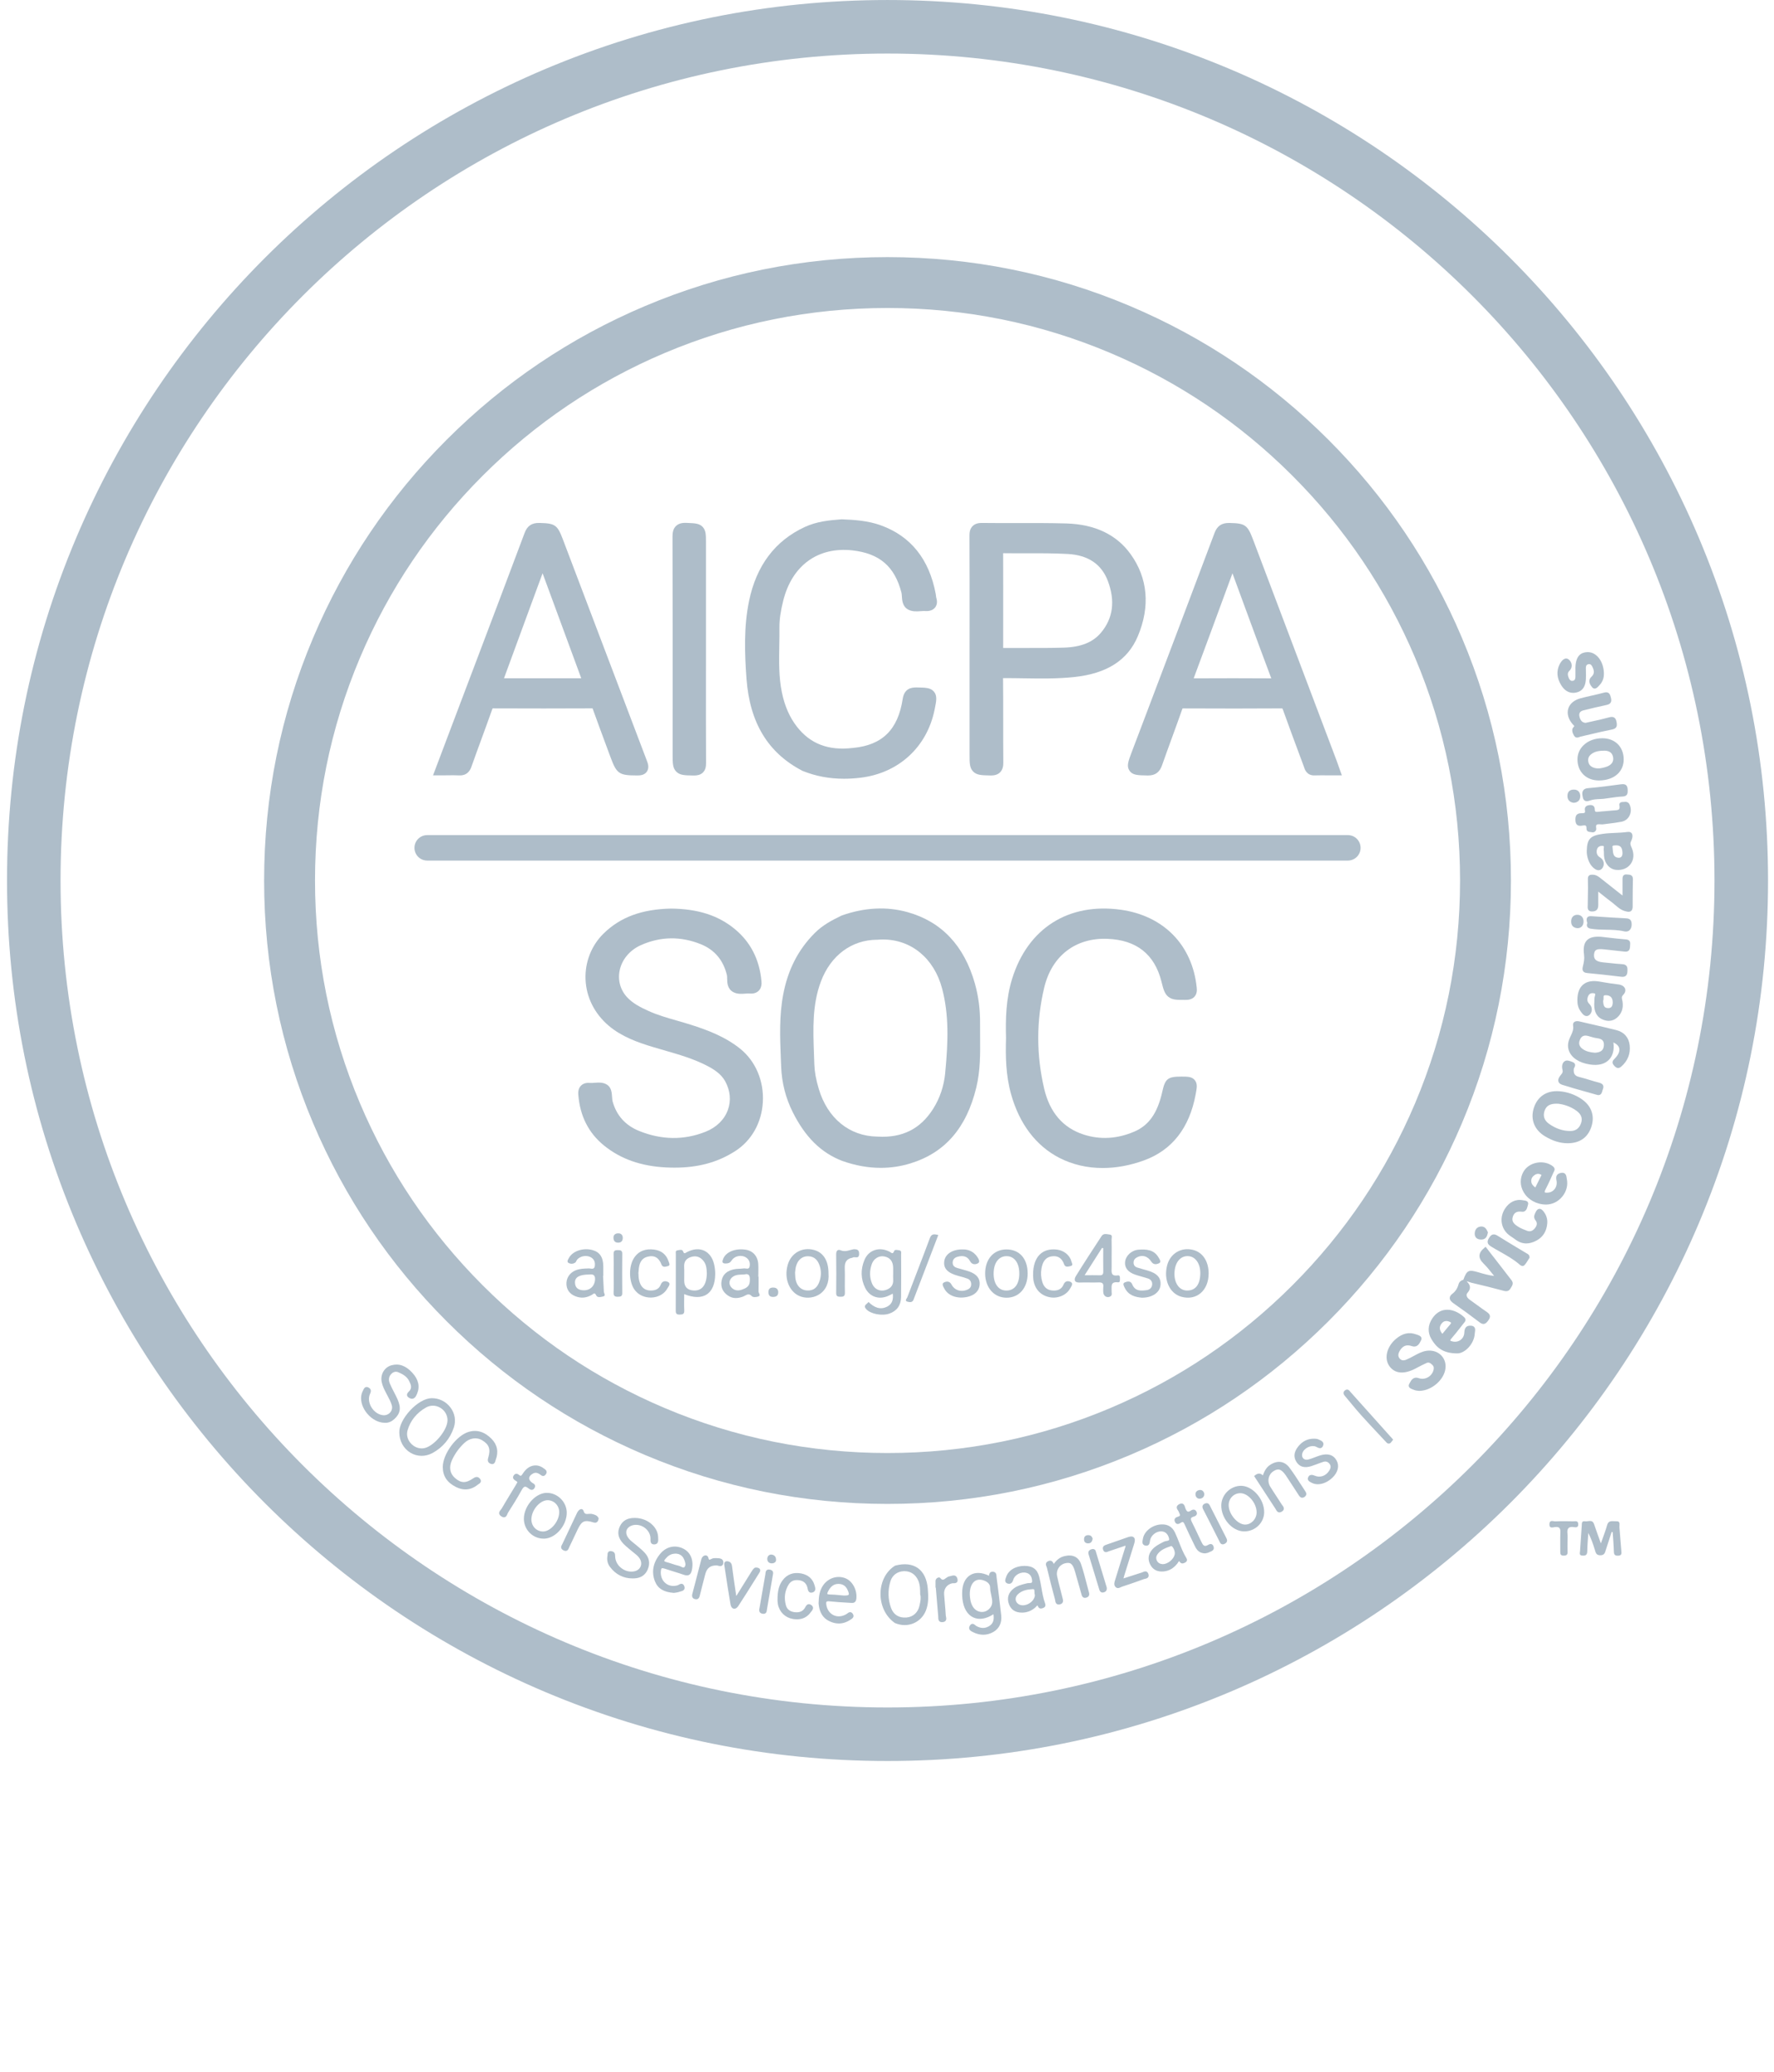 <svg enable-background="new 0 0 137 160" viewBox="0 0 137 160" xmlns="http://www.w3.org/2000/svg"><g fill="#aebdc9"><path d="m67.071 100.549c.427.416.903.645 1.466.346.371-.197.463-.554.408-.988-.156.076-.283.147-.418.2-.69.271-1.372.028-1.706-.634-.359-.713-.363-1.461-.056-2.184.328-.774 1.172-1.024 1.939-.619.134.071.24.233.347-.053.052-.138.268-.08.407-.055.188.034.131.202.132.32.004 1.097.012 2.193-.003 3.29-.009.643-.329 1.07-.896 1.271-.579.205-1.457.034-1.797-.341-.268-.296.064-.376.177-.554zm1.905-2.182c0-.147.001-.294-0-.441-.003-.513-.238-.814-.7-.896-.398-.071-.803.165-.952.596-.176.508-.185 1.029.034 1.529.179.408.59.6 1.014.479.403-.115.639-.375.605-.826-.011-.146-.002-.294-.002-.441z"/><path d="m85.847 96.92c0.0.311-.002.622.001.932.003.327-.107.734.477.643.158-.024.168.124.164.242-.004.123.033.315-.158.293-.61-.069-.468.354-.486.689-.007.136.069.301-.094.4-.247.149-.541-.025-.549-.324-.004-.131-.013-.263.002-.392.032-.272-.064-.377-.351-.365-.49.021-.982-.011-1.472.01-.436.019-.447-.252-.298-.493.643-1.043 1.318-2.066 1.986-3.093.161-.247.422-.14.631-.12.242.023.138.258.143.401.014.392.005.785.005 1.177zm-.648-.522c-.031-.008-.063-.017-.094-.025-.432.679-.864 1.358-1.344 2.111.453 0 .809-.009 1.163.003.217.008.281-.08.278-.288-.01-.6-.003-1.201-.003-1.802z"/><path d="m77.722 96.491c1.006-.002 1.636.707 1.64 1.847.004 1.119-.653 1.879-1.626 1.882-.963.003-1.654-.776-1.656-1.868-.003-1.111.658-1.859 1.643-1.861zm.996 1.901c.011-.84-.367-1.376-.977-1.381-.591-.005-.978.481-1.005 1.261-.028.812.323 1.35.907 1.391.656.045 1.063-.436 1.075-1.271z"/><path d="m93.338 98.343c.003 1.328-.941 2.131-2.115 1.8-.901-.254-1.379-1.318-1.088-2.425.241-.92 1.088-1.422 2.005-1.19.742.188 1.196.875 1.199 1.815zm-.643.005c.01-.734-.346-1.275-.879-1.335-.594-.066-1.035.395-1.108 1.161-.078.819.308 1.453.906 1.488.682.039 1.068-.43 1.081-1.314z"/><path d="m88.209 100.221c-.534-.045-1.063-.18-1.343-.756-.066-.136-.2-.344-.007-.426.183-.077.459-.152.582.152.217.536.668.506 1.114.443.22-.031.395-.168.421-.415.026-.245-.101-.411-.325-.486-.324-.107-.659-.183-.982-.294-.567-.196-.829-.538-.783-.985.049-.478.502-.905 1.042-.944.602-.044 1.192-.005 1.539.597.076.131.25.359.034.457-.163.074-.417.14-.593-.134-.279-.435-.7-.54-1.091-.335-.17.09-.28.216-.275.424.004.191.106.31.272.365.247.083.499.148.75.218.806.225 1.126.583 1.053 1.181-.066.543-.635.932-1.408.935z"/><path d="m74.373 96.492c.423-.009.812.167 1.087.556.108.154.251.404.072.509-.168.099-.455.148-.619-.163-.206-.391-.571-.452-.971-.335-.224.065-.369.205-.371.455-.002.239.152.349.352.41.312.095.632.164.938.274.587.211.838.554.792 1.034-.045.468-.38.796-.941.922-.782.176-1.508-.084-1.795-.65-.078-.153-.219-.366-.009-.466.18-.086.421-.121.575.17.232.436.714.587 1.169.412.188-.072.342-.18.349-.422.006-.23-.098-.381-.298-.456-.228-.084-.466-.144-.701-.208-.83-.226-1.164-.582-1.076-1.155.083-.546.651-.908 1.447-.889z"/><path d="m79.782 98.437c-.002-1.37.704-2.072 1.848-1.933.522.063.991.434 1.107.904.029.116.175.312-.054.366-.168.039-.416.126-.506-.136-.163-.477-.492-.691-.975-.61-.515.087-.694.484-.774.95-.06.346-.035.686.063 1.016.105.351.323.608.708.66.406.056.775-.046.936-.45.128-.322.395-.285.555-.198.223.121.041.343-.046.5-.284.514-.94.793-1.557.68-.71-.13-1.175-.618-1.282-1.356-.023-.161-.021-.326-.024-.394z"/><path d="m65.833 97.132c-.451.074-.611.345-.595.791.023.635-.007 1.272.011 1.907.008.278-.116.32-.351.317-.216-.003-.325-.044-.322-.296.012-.994.013-1.989-.001-2.983-.004-.267.124-.406.34-.313.374.161.689-.026 1.028-.081.238.006.411.029.404.365-.01.449-.369.157-.514.293z"/><path d="m72.462 95.374c-.554 1.445-1.101 2.875-1.649 4.305-.088.229-.179.456-.262.686-.086.237-.288.206-.452.167-.27-.064-.073-.237-.033-.34.579-1.526 1.177-3.044 1.744-4.574.133-.359.347-.312.652-.243z"/><path d="m52.838 99.942c0 .454-.015.861.005 1.267.014.286-.131.307-.358.313-.243.007-.301-.085-.299-.312.008-1.454.003-2.908.006-4.362 0-.105-.045-.256.111-.283.151-.026.382-.103.443.064.087.239.153.15.296.074.987-.523 1.883-.11 2.116.977.051.237.078.485.075.728-.019 1.519-.923 2.126-2.394 1.535zm1.749-1.575c-.013-.329-.022-.695-.262-.992-.248-.307-.565-.425-.958-.301-.379.119-.555.361-.533.767.02.359-.001.719.005 1.079.008.469.25.714.72.742.639.038 1-.405 1.028-1.294z"/><path d="m46.572 98.531c.021.408.044.815.063 1.223.006.127.175.312-.048.366-.173.042-.453.12-.539-.07-.127-.283-.221-.116-.349-.045-.341.188-.695.265-1.085.161-.515-.138-.827-.464-.867-.937-.041-.494.226-.927.704-1.124.324-.134.668-.134 1.012-.148.167-.007.429.132.472-.183.035-.254-.023-.489-.256-.647-.33-.224-.861-.15-1.116.161-.051.062-.067.161-.126.207-.17.132-.395.127-.546.027-.14-.093-.014-.268.056-.392.292-.518 1.082-.779 1.788-.596.576.15.85.554.855 1.261.001.245 0.0.491 0.0.736-.007 0-.013.001-.02.001zm-1.082-.103c-.755.005-1.1.211-1.086.634.013.409.277.57.647.584.52.02.87-.33.903-.809.03-.436-.219-.434-.464-.408z"/><path d="m58.582 98.6c0 .376.008.753-.004 1.129-.004.135.192.307.008.387-.15.065-.434.083-.516-.007-.263-.292-.446-.069-.67.018-.401.155-.805.188-1.184-.075-.402-.278-.578-.654-.49-1.143.095-.526.465-.772.939-.879.252-.057.52-.037.778-.073.157-.022.395.119.448-.151.049-.25-.009-.49-.229-.659-.348-.267-.91-.19-1.167.204-.118.181-.236.217-.427.226-.333.016-.303-.156-.217-.366.216-.528.927-.816 1.719-.702.569.082.948.495.988 1.109.021.326.004.655.004.982.007 0.0.015 0.0.022 0zm-1.105-.175c-.33.014-.592.003-.829.141-.336.196-.418.593-.162.865.225.24.514.272.809.166.292-.105.578-.229.607-.612.028-.366.011-.676-.426-.561z"/><path d="m63.982 98.326c.13 1.53-1.144 2.111-2.089 1.818-.905-.281-1.379-1.373-1.056-2.478.264-.902 1.125-1.383 2.031-1.133.72.198 1.114.831 1.114 1.793zm-2.582-.047c.015.211.011.377.042.537.098.505.434.82.881.845.504.028.817-.218.984-.767.113-.371.118-.741.003-1.11-.138-.441-.395-.754-.897-.767-.454-.012-.802.273-.94.777-.047.171-.054.353-.073.485z"/><path d="m49.303 98.314c-.001.884.323 1.336.929 1.35.359.008.665-.106.794-.453.118-.315.379-.294.554-.212.261.123.044.35-.032.49-.501.926-1.972.966-2.567.081-.424-.632-.435-1.795-.01-2.433.369-.554.915-.714 1.543-.634.549.07.937.364 1.114.901.041.125.16.315-.034.369-.157.044-.413.144-.511-.117-.191-.508-.534-.742-1.067-.605-.539.138-.663.576-.695 1.061-.005.081-.016.162-.02.201z"/><path d="m47.392 98.306c0-.489.011-.978-.004-1.466-.008-.251.11-.302.325-.297.198.005.344.013.341.281-.011 1.01-.011 2.02 0 3.03.003.255-.114.285-.325.291-.244.007-.352-.056-.342-.325.019-.504.005-1.01.005-1.515z"/><path d="m47.755 95.968c-.234.007-.36-.114-.378-.341-.019-.237.113-.364.337-.379.228-.015.376.111.38.338.004.21-.089.376-.338.382z"/><path d="m59.739 99.436c.263.01.377.168.359.409-.017.233-.176.314-.403.314-.286 0-.36-.174-.351-.406.009-.242.168-.328.395-.317z"/><path d="m125.064 117.924c-.016-.174.104-.458-.253-.44-.269.014-.586-.118-.702.307-.119.438-.291.861-.479 1.403-.2-.565-.369-1.024-.526-1.487-.135-.399-.462-.179-.703-.22-.271-.047-.236.174-.247.339-.044.651-.085 1.302-.133 1.952-.012.169-.09.345.199.36.27.013.357-.088.36-.355.006-.466.051-.931.079-1.396.224.429.371.862.505 1.299.066.215.09.415.408.424.347.009.378-.218.45-.445.144-.452.292-.903.439-1.354.027.004.054.008.081.012.032.496.077.992.091 1.489.006.234.062.338.32.33.286-.009.28-.151.258-.371-.061-.614-.092-1.231-.15-1.846z"/><path d="m121.511 117.488c-.463-.008-.927-.017-1.39.004-.168.007-.451-.147-.466.212-.015.372.283.242.442.226.372-.038.418.138.405.445-.021.48-.001.961-.008 1.441-.003.194.017.325.269.321.223-.004.307-.077.295-.299-.013-.257-.003-.515-.003-.772 0-.206.02-.414-.004-.617-.047-.386.066-.581.492-.513.164.026.354.043.339-.237-.014-.286-.22-.208-.373-.211z"/><path d="m70.883 121.099c-.44-.312-1.043-.378-1.745-.191l-.027.012c-.671.419-1.087 1.2-1.111 2.09-.026.953.384 1.822 1.099 2.325l.018.01c.244.104.497.157.748.157.23 0 .457-.044.671-.132.438-.18.78-.528.964-.98.218-.536.197-1.096.153-1.671-.057-.744-.323-1.304-.769-1.62zm-.879 3.818c-.579.048-1.003-.216-1.193-.742-.243-.674-.257-1.369-.043-2.066.141-.459.536-.754 1.03-.77.016-0.0.031-.001.047-.001.489 0 .869.258 1.071.731.139.327.147.678.144 1.04l-0.0.015.004.015c.075.244.022.499-.035.769l-.018.085c-.108.528-.493.882-1.006.924z"/><path d="m34.788 108.697c-.35-.467-.902-.734-1.477-.718-.488.015-1.1.368-1.636.944-.534.574-.855 1.225-.837 1.698 0 .66.322 1.248.862 1.572.265.159.561.238.86.238.282 0 .566-.071.83-.212.803-.431 1.378-1.118 1.662-1.987.171-.524.075-1.084-.264-1.536zm-.228.979c.004.781-1.08 2.059-1.841 2.171-.365.053-.739-.092-1.001-.389-.248-.282-.341-.648-.248-.98.211-.755.706-1.371 1.432-1.781.164-.093.345-.139.527-.139.192 0 .385.051.561.154.355.206.568.567.57.965z"/><path d="m30.707 108.08c-.089-.203-.192-.402-.292-.595-.109-.21-.221-.427-.313-.646-.066-.156-.14-.457.101-.717.094-.101.29-.256.547-.149.296.122.659.307.836.658.148.292.238.517.06.756-.016.022-.04.046-.065.072-.075.077-.167.173-.148.295.014.084.076.154.191.215.106.056.205.068.293.036.158-.056.235-.236.291-.367.236-.552.114-1.097-.362-1.619-.502-.551-1.029-.741-1.611-.582-.547.15-.874.703-.759 1.287.065.329.219.622.368.906l.094.18c.122.23.247.468.318.711.056.193.016.391-.11.545-.132.161-.339.246-.552.229-.356-.03-.708-.27-.919-.627-.197-.334-.236-.711-.103-1.009.056-.126.161-.36-.115-.505-.077-.04-.149-.05-.213-.028-.103.035-.151.139-.185.214-.008.018-.016.035-.024.05-.071.131-.12.28-.139.42-.06.447.12.965.482 1.384.365.422.853.677 1.309.683.028.002.055.004.082.004.247-0.0.472-.096.686-.292.463-.423.536-.86.252-1.508z"/><path d="m50.827 118.84c-.001-.026-.002-.051-.001-.074.006-.351-.141-.698-.415-.976-.35-.357-.856-.562-1.388-.563-.564-.004-.938.203-1.149.64-.226.467-.14.917.255 1.338.138.147.295.277.447.403.059.049.119.098.177.148.063.054.128.105.193.156.164.129.319.25.433.416.144.209.178.445.094.646-.082.198-.268.336-.51.38-.353.064-.723-.039-1.016-.283-.28-.233-.44-.558-.441-.894-.001-.174-.035-.341-.284-.382-.098-.016-.171-.002-.225.043-.077.065-.079.166-.081.24-0.0.026-.001.051-.004.068-.06.315.006.612.192.859.446.593 1.037.893 1.757.893.052 0 .104-.002.158-.005.48-.028.829-.268 1.006-.694.19-.454.117-.888-.209-1.254-.179-.201-.388-.375-.59-.544l-.104-.087c-.053-.045-.108-.088-.162-.131-.187-.149-.363-.289-.486-.483-.111-.177-.141-.364-.084-.526.057-.163.199-.291.398-.36.314-.109.678-.052.973.151.288.199.466.511.475.833.001.026-0.0.052-.001.079-.003.112-.006.239.081.324.054.052.131.075.231.069.298-.018.289-.286.284-.431z"/><path d="m36.182 110.584c-.945.289-1.985 1.705-1.987 2.706-.004.695.328 1.201 1.015 1.546.25.126.495.189.733.189.333 0 .654-.123.959-.369.016-.013.034-.024.054-.037.071-.046.16-.103.179-.207.011-.066-.01-.135-.063-.204-.201-.262-.444-.095-.524-.041-.572.392-.94.386-1.41-.022-.4-.348-.482-.841-.231-1.389.223-.487.538-.925.936-1.303.422-.401.956-.486 1.395-.222.536.323.664.684.47 1.332-.034.113-.113.378.192.485.083.029.155.028.215-.003.095-.05.124-.156.146-.234.006-.021.011-.042.018-.059.239-.613.13-1.177-.315-1.631-.542-.552-1.141-.732-1.782-.536z"/><path d="m65.334 121.904c-.627-.274-1.351-.061-1.759.517-.277.392-.344.839-.359 1.389l-0.0.006 0.0.006c.037.423.158 1.024.777 1.35.262.138.525.207.784.207.301 0 .597-.093.877-.279.013-.009.027-.017.042-.026.092-.056.307-.187.179-.414-.049-.087-.107-.137-.177-.152-.104-.022-.189.041-.264.097-.022.017-.045.034-.068.048-.326.197-.687.228-.991.085-.302-.142-.507-.437-.562-.809-.018-.122-.011-.2.02-.232.031-.032.11-.043.229-.03.47.05.949.079 1.412.106l.23.014c.143.011.382.031.427-.309.084-.639-.274-1.344-.798-1.573zm-.513 1.284c-.232-.023-.473-.046-.711-.048-.181-.002-.211-.037-.216-.044-.004-.007-.021-.049.061-.207.2-.386.45-.566.786-.568h.006c.321 0 .553.145.692.431.128.264.125.363.101.4-.024.037-.113.077-.398.066-.107-.008-.213-.019-.32-.029z"/><path d="m52.822 119.627c-.642-.352-1.365-.205-1.841.376-.547.667-.686 1.401-.401 2.122.219.554.68.836 1.452.89l.012.001.012-.002c.029-.005.062-.01.097-.014.097-.013.218-.029.329-.074.023-.009.054-.017.087-.026.098-.025.219-.056.275-.162.035-.066.035-.147.001-.24-.033-.091-.084-.15-.15-.174-.102-.037-.199.018-.277.063-.029.017-.059.034-.079.04-.339.105-.679.05-.932-.15-.264-.209-.401-.546-.375-.925.009-.127.032-.205.071-.23.036-.024.111-.018.217.018.229.077.463.15.689.22.258.08.525.162.783.252.128.044.292.086.427.009.104-.058.17-.172.21-.358.156-.73-.071-1.341-.607-1.635zm.047 1.38c-.058.077-.11.066-.271-.013-.061-.03-.123-.061-.188-.075-.167-.036-.335-.092-.498-.146-.14-.046-.285-.094-.431-.131-.157-.04-.178-.083-.18-.091-.002-.008-.01-.052.089-.166.184-.212.384-.403.807-.403.003 0 .007 0 .01 0.0.169.01.471.08.619.436.088.211.164.431.045.59z"/><path d="m42.227 115.29c-.381.001-.793.199-1.13.543-.407.415-.646.967-.639 1.478.006.415.173.801.469 1.087.288.278.664.429 1.063.429.011 0 .022-0.0.033-0h0c.388-.008.802-.213 1.135-.562.396-.415.624-.969.61-1.48-.022-.814-.725-1.499-1.542-1.495zm.96 1.502c-.011.71-.662 1.482-1.248 1.482-.002 0-.005-0-.008-0-.51-.006-.894-.41-.893-.939 0-.38.192-.806.5-1.113.233-.232.507-.365.75-.365h.003c.238.001.462.097.631.269.174.178.268.414.264.665z"/><path d="m62.899 122.408c-.141-.487-.5-.797-1.038-.897-.59-.11-1.081.073-1.421.528-.283.379-.397.817-.395 1.513l0.0.019c.001.051.003.188.03.323.115.596.555 1.03 1.147 1.133.113.019.221.029.324.029.442 0 .796-.179 1.054-.533.012-.017.027-.035.043-.054.071-.085.159-.192.142-.32-.01-.075-.054-.14-.132-.195-.083-.058-.162-.079-.235-.062-.118.027-.178.136-.232.233-.014.026-.028.051-.043.073-.162.248-.405.346-.761.309-.36-.037-.603-.222-.686-.522-.161-.585-.091-1.128.208-1.613.175-.285.452-.392.846-.327.316.052.518.236.601.548.007.025.012.051.017.078.023.112.049.238.156.299.065.037.147.039.242.006.281-.097.191-.38.148-.516-.006-.018-.011-.035-.016-.051z"/><path d="m40.803 114.934c.086.072.19.143.304.119.076-.016.138-.069.184-.16.107-.21-.069-.311-.144-.354-.019-.011-.038-.021-.054-.033-.109-.081-.237-.208-.229-.356.007-.121.103-.24.28-.342.182-.106.351-.087.565.064.011.008.022.016.034.025.06.045.134.102.229.088.064-.009.121-.047.173-.116.057-.076.08-.147.069-.216-.016-.104-.1-.165-.168-.214-.013-.009-.026-.019-.038-.028-.248-.193-.524-.272-.798-.228-.304.048-.578.242-.793.559l-.035.052c-.054.083-.11.168-.161.176-.034.006-.089-.022-.153-.076-.09-.076-.17-.081-.221-.073-.051.008-.124.039-.183.137-.119.196.03.305.11.364l.013.01c.021.016.045.03.069.044.082.048.098.065.091.109l-.031.058c-.027.049-.053.099-.083.148-.104.173-.209.346-.315.518-.257.422-.522.858-.774 1.294-.013.023-.037.051-.061.08-.067.08-.15.179-.133.303.012.082.064.153.161.217.076.051.144.076.207.076.023 0 .046-.003.068-.01.119-.037.166-.158.204-.255.014-.035.027-.068.04-.088.348-.545.715-1.127 1.042-1.725.099-.182.179-.27.258-.285.068-.013.16.028.271.121z"/><path d="m58.703 121.225c-.01-.037-.038-.088-.108-.123-.089-.044-.26-.074-.347.001-.101.088-.173.203-.242.314l-.02.033c-.29.462-.577.926-.867 1.393l-.248.4c-.025-.029-.027-.058-.03-.097-.001-.016-.002-.031-.005-.046l-.058-.393c-.084-.572-.171-1.163-.245-1.746-.012-.092-.047-.371-.367-.39-.08-.005-.143.016-.186.063-.069.076-.052.185-.039.266l.079.521c.124.814.252 1.656.394 2.481.032.184.122.305.247.331.016.003.033.005.049.005.108 0 .217-.073.305-.206.429-.655.851-1.329 1.259-1.982.123-.196.245-.392.368-.588.043-.069.084-.151.06-.236z"/><path d="m55.363 120.333c-.022-0-.044-.001-.065-.002-.093-.004-.201-.004-.296.036-.027.012-.054.024-.079.036-.056.027-.127.06-.15.048-.007-.003-.042-.027-.076-.169-.023-.099-.104-.163-.205-.164-.001 0-.001 0-.002 0-.121 0-.274.094-.327.301-.154.608-.317 1.225-.474 1.822-.072.271-.143.542-.214.814-.027.102-.05.22.01.318.039.063.106.106.199.125.031.007.06.01.086.01.204 0 .251-.19.277-.298l.006-.026c.138-.552.274-1.093.421-1.642.121-.452.399-.659.879-.647l.005 0.0.005-0c.015-.001.059.011.088.019.095.026.214.059.309-.01.061-.044.095-.12.1-.224.005-.094-.02-.171-.074-.229-.103-.111-.281-.115-.425-.118z"/><path d="m45.725 116.922c-.089-.021-.18-.014-.267-.007-.198.016-.317.025-.391-.227-.036-.121-.123-.14-.158-.143-.147-.01-.285.163-.338.276-.181.386-.364.772-.547 1.158-.2.422-.4.844-.598 1.267-.008.016-.017.033-.027.05-.038.068-.086.152-.058.25.019.068.07.124.154.172.068.038.128.057.184.057.025 0 .05-.004.073-.012.105-.036.149-.138.184-.221.008-.018.015-.036.023-.052.118-.243.233-.487.347-.731.105-.222.209-.445.316-.666.306-.634.516-.728 1.183-.527.088.027.19.047.276-.004.089-.052.123-.157.146-.263l.007-.03-.012-.028c-.091-.223-.326-.278-.497-.318z"/><path d="m59.478 121.225c-.109-.026-.192-.017-.254.027-.089.063-.1.173-.109.26-.002.022-.004.045-.008.066-.115.657-.228 1.313-.34 1.959l-.111.643c-.027.097-.049.22.014.318.043.067.118.11.223.128.026.004.05.006.073.006.061 0 .11-.015.151-.045.082-.061.095-.163.105-.245.002-.017.004-.035.007-.052.15-.878.299-1.757.452-2.635l.008-.041c.022-.114.063-.326-.212-.391z"/><path d="m59.598 120.059c-.084-.012-.165.009-.227.06-.069.057-.111.146-.116.249-.006.108.023.199.084.264.06.065.149.1.256.102.003 0 .007 0.0.01 0.0.175 0 .314-.096.325-.226l0-.002c.016-.255-.102-.414-.331-.447z"/><path d="m124.823 79.553c-.641-.161-1.296-.312-1.93-.457-.309-.071-.618-.142-.926-.215-.174-.041-.323-.018-.409.062-.046.044-.097.125-.073.263.051.295-.061.534-.179.788-.05.106-.101.217-.141.332-.196.573.012 1.133.557 1.499.282.189.614.31 1.047.38.643.104 1.158-.021 1.488-.363.3-.311.416-.771.339-1.338.252.115.407.27.451.452.055.228-.061.5-.335.784l-.019.02c-.121.124-.27.279-.05.524.072.08.176.196.317.196.071 0 .151-.029.241-.107.5-.431.726-1.001.654-1.648-.068-.606-.435-1.022-1.034-1.173zm-.963 1.197c-.03.359-.227.519-.678.551-.314-.023-.674-.077-.969-.297-.255-.19-.323-.419-.205-.699.093-.221.232-.329.432-.329.061 0 .128.01.201.03.055.015.111.031.166.047.177.052.36.105.547.128.385.047.537.217.507.569z"/><path d="m122.135 84.875c-.527-.354-1.109-.556-1.729-.6-.958-.069-1.67.402-1.954 1.29-.28.876.04 1.693.857 2.186.601.362 1.173.539 1.746.539.005 0.0.01 0 .015 0 .929 0 1.563-.446 1.833-1.29.269-.841-.011-1.615-.768-2.124zm-.855 2.471c-.007 0-.015 0-.022 0-.567 0-1.119-.189-1.641-.562-.363-.26-.477-.611-.329-1.017.134-.367.408-.531.903-.531.057 0 .116.002.179.006.243.031.862.147 1.405.562.341.26.448.562.329.923-.135.408-.412.616-.823.619z"/><path d="m110.451 104.304c-.399-.015-.745.135-1.03.284-.071.037-.142.076-.212.114-.197.106-.4.217-.607.302-.216.089-.381.062-.504-.081-.137-.159-.144-.331-.024-.56.217-.414.532-.552.937-.411.436.152.606-.19.697-.374.011-.021.021-.042.031-.061.043-.081.05-.157.022-.225-.054-.13-.215-.181-.344-.223-.025-.008-.049-.016-.071-.023-.525-.19-1.026-.078-1.53.343-.712.594-.941 1.493-.533 2.092.412.604 1.131.679 2.025.211l.143-.075c.235-.124.479-.252.724-.36.143-.063.272-.019.444.152.111.11.135.242.079.429-.07.232-.235.43-.455.543-.214.11-.453.128-.675.052-.425-.146-.59.167-.689.353-.015.028-.029.054-.043.078-.045.077-.056.15-.031.218.046.128.199.183.321.227.029.011.058.021.081.031.119.052.252.062.331.069.021.002.039.003.052.005l.008.001.009-0c.957-.01 1.941-.868 2.025-1.766.033-.351-.07-.682-.289-.931-.22-.251-.537-.398-.893-.412z"/><path d="m125.693 64.249c-.318.045-.644.06-.959.074-.307.014-.624.028-.938.071-.986.134-1.233.393-1.256 1.321-.011.423.154.911.399 1.187.124.139.312.304.509.304h.004c.105-.001.201-.05.277-.14.098-.116.143-.288.117-.448-.019-.117-.085-.282-.287-.404-.203-.122-.292-.328-.243-.564.045-.216.183-.325.412-.325h.005c.085.001.109.021.115.027.02.022.013.091.007.146-.005.053-.011.107-.003.16.012.081.013.164.014.253.001.066.001.134.007.203.049.576.429 1.013.924 1.063.473.048.884-.115 1.129-.446.249-.337.283-.788.093-1.238l-.022-.051c-.079-.183-.127-.294-.029-.486.002-.004.195-.39.045-.6-.045-.063-.137-.132-.321-.105zm-.394 1.615c.006.14-.029.252-.099.316-.059.053-.141.073-.247.059-.35-.047-.386-.301-.415-.711l-.004-.058-.002-.014c-.013-.059-.011-.102.005-.123.034-.044.163-.045.257-.047l.018-0c.005-0.0.01-0.0.014-0.0.319 0 .456.169.473.578z"/><path d="m125.499 76.352c-.066-.178-.266-.301-.536-.329-.375-.039-.755-.103-1.122-.165-.116-.02-.232-.039-.348-.058-.528-.086-.944-.006-1.233.238-.289.243-.438.638-.444 1.172-.007.346.064.622.217.844l.018.027c.107.156.241.35.425.383.083.015.165-.006.242-.061.121-.086.2-.234.212-.395.013-.176-.054-.345-.19-.476-.129-.125-.179-.267-.148-.424.076-.393.294-.42.452-.405.106.01.134.036.142.047.021.03-.002.111-.019.176-.017.062-.035.127-.034.19.001.084-.004.172-.008.256-.007.138-.015.28 0.0.422.051.482.279.803.679.956.154.059.3.088.44.088.23 0 .44-.08.626-.24.364-.312.51-.733.432-1.251-.007-.045-.017-.087-.027-.129-.035-.146-.057-.242.084-.391.198-.208.172-.387.14-.476zm-.954 1.044c.002.12-.016.283-.11.376-.058.057-.14.085-.249.081-.299-.007-.362-.179-.382-.558.032-.071.031-.152.03-.225-0-.062-.001-.127.019-.162.007-.012.027-.048.148-.049h.007c.347 0.0.533.186.537.538z"/><path d="m120.988 90.971c-.017-.119-.038-.266-.155-.348-.074-.052-.173-.066-.294-.041-.385.079-.386.342-.336.588.048.239-.001.471-.138.653-.124.165-.303.264-.504.28-.212.017-.257-.014-.266-.027-.003-.005-.028-.051.061-.222.228-.437.434-.902.616-1.312.007-.016.015-.031.024-.047.048-.09.137-.257-.071-.423-.329-.261-.797-.365-1.251-.277-.448.087-.821.34-1.023.696-.283.497-.278 1.071.013 1.575.338.586.998.953 1.722.959h.012c.477 0 .933-.224 1.253-.616.322-.394.449-.888.35-1.357-.005-.025-.009-.052-.013-.081zm-2.454-.239c.082-.052.163-.078.246-.078.078 0 .157.023.239.069.008.005.017.009.027.014.001 0.0.002.001.003.001l-.083.169c-.127.26-.259.529-.393.791-.004.001-.007.001-.011.001-.191-.13-.292-.279-.307-.455-.018-.21.076-.382.278-.511z"/><path d="m113.605 102.381c-.162-.012-.282.018-.369.096-.095.085-.144.222-.15.418-.007.238-.107.443-.28.577-.172.133-.399.179-.622.127-.173-.04-.186-.074-.186-.076-0-0-.009-.04.096-.16.244-.28.477-.577.702-.864.079-.101.158-.201.237-.302.01-.012.02-.024.03-.036.069-.081.213-.251.003-.442-.452-.414-.983-.618-1.457-.562-.398.047-.733.27-.997.661-.351.522-.373 1.095-.06 1.613.341.566.818 1.089 1.984 1.089.005-0.0.01-0.0.015 0 .565 0 1.307-.727 1.341-1.55.001-.03.007-.064.012-.1.018-.118.041-.264-.045-.373-.053-.068-.139-.107-.254-.116zm-2.086.47c-.043.053-.086.106-.13.159-.226-.281-.253-.501-.098-.742.107-.166.242-.249.405-.249.06 0 .124.012.192.035.14.048.164.087.168.101.003.01.005.051-.075.143-.157.179-.305.36-.461.553z"/><path d="m125.562 72.55c-.458-.036-.922-.09-1.372-.142-.189-.022-.377-.044-.566-.064l-.005-0c-.525-.032-.867.058-1.077.283-.214.229-.281.583-.211 1.115.041.311-.013.574-.095.911-.026.109-.047.248.029.353.058.081.157.126.312.14.77.071 1.599.161 2.606.284.037.005.077.008.118.008.09 0 .183-.017.256-.08.08-.069.119-.177.124-.339l.002-.047c.007-.206.017-.487-.396-.51-.325-.018-.655-.053-.974-.088-.169-.018-.339-.036-.508-.052-.654-.061-.724-.331-.702-.613.012-.156.053-.257.128-.319.11-.09.316-.114.647-.073.265.032.536.06.797.087.259.027.527.054.789.086.133.016.232-.006.303-.069.103-.09.114-.234.117-.374 0-.027.003-.055.005-.082.009-.101.018-.215-.058-.305-.055-.065-.143-.101-.269-.111z"/><path d="m122.067 53.926c-.496.132-.835.415-.954.798-.119.385.001.813.338 1.206.021.025.043.047.064.067.024.024.061.06.061.074 0 .003-.002.031-.071.1-.158.156-.073.439.059.652.065.105.148.137.228.137.075 0 .148-.028.203-.049.033-.013.064-.024.09-.03.254-.058.508-.118.763-.177.537-.127 1.093-.258 1.642-.365.41-.08.4-.323.351-.586-.032-.174-.089-.277-.182-.336-.096-.06-.218-.065-.395-.016-.418.115-.834.207-1.274.304-.176.039-.354.078-.533.119-.243-.009-.399-.159-.476-.458-.035-.135-.027-.246.023-.331.05-.083.141-.141.273-.174.634-.156 1.208-.296 1.799-.42.157-.033.256-.091.311-.181.07-.114.054-.251.008-.421-.038-.139-.081-.269-.194-.334-.084-.048-.19-.052-.335-.012-.308.084-.627.156-.935.226-.284.064-.578.13-.864.207z"/><path d="m123.739 57.014c-.581 0-1.097.194-1.457.548-.299.293-.457.665-.459 1.075-.002.47.154.876.45 1.173.302.303.72.463 1.208.463h.006c.611-.002 1.135-.193 1.476-.538.284-.287.432-.667.429-1.099-.008-.957-.658-1.609-1.617-1.622-.012-0-.023-0-.035-0zm-1.086 1.764c-.028-.249.072-.438.316-.593.239-.152.51-.212.965-.213.368.017.57.171.636.483.078.373-.128.652-.581.785-.271.08-.56.151-.858.063-.295-.087-.447-.254-.478-.525z"/><path d="m121.486 53.509c.087 0 .177-.011.27-.034.595-.147.694-.659.717-1.031.012-.19.007-.382.003-.567-.002-.105-.005-.209-.005-.314.001-.156.071-.248.211-.271.144-.024.227.076.272.164.164.319.211.567-.057.816-.134.124-.304.396.068.816.066.075.137.09.184.09h.001c.142-0.0.257-.132.349-.238.016-.019.032-.037.047-.052.376-.403.341-.901.282-1.242-.137-.795-.683-1.335-1.294-1.281-.395.034-.915.219-.868 1.431l0.0.141c0.0.106.001.212-.001.319-.005.262-.115.311-.211.324-.088.012-.217-0-.315-.248-.092-.233-.076-.393.052-.518.173-.169.196-.347.185-.466-.016-.173-.118-.346-.26-.44-.076-.05-.161-.065-.247-.042-.223.06-.384.355-.428.444-.256.518-.213 1.06.129 1.612.239.387.553.585.917.585z"/><path d="m125.721 67.542c-.026-.002-.052-.003-.077-.007-.107-.013-.191.006-.249.058-.093.082-.093.212-.093.327v1.24c-.141-.111-.277-.218-.41-.322-.439-.344-.853-.67-1.256-.993-.172-.138-.366-.294-.648-.294-.003 0-.005 0-.008 0-.091.001-.205.002-.28.08-.055.058-.078.143-.073.276.016.459.007.928-.002 1.381-.004.209-.008.417-.01.626-0.0.021-.001.041-.002.062-.004.113-.009.24.081.33.062.062.156.091.285.085.305-.012.452-.173.449-.493-.002-.266-.002-.532-.001-.826l0-.214c.092.073.18.143.266.211.304.242.567.45.841.657.078.059.155.125.23.189.211.18.428.367.713.443l.043.012c.069.02.158.046.247.046.066 0 .131-.014.187-.056.084-.062.127-.172.128-.326.001-.183.002-.366.002-.549.002-.513.003-1.043.02-1.564.012-.355-.235-.371-.382-.381z"/><path d="m118.867 93.357c-.114.013-.208.107-.289.287l-.01.021c-.08.177-.163.36.023.59.174.217.071.439-.047.588-.181.228-.381.296-.613.208-.216-.082-.44-.167-.638-.286-.356-.214-.56-.413-.478-.745.088-.356.311-.497.704-.442.333.047.413-.271.456-.441.008-.033.016-.065.025-.092.026-.082.021-.152-.016-.21-.065-.101-.197-.117-.303-.13-.026-.003-.051-.006-.073-.011-.547-.113-1.071.141-1.402.679-.351.571-.325 1.242.069 1.75.145.188.334.314.516.436.074.05.15.101.221.155.276.21.561.314.86.314.256 0 .521-.077.8-.23.498-.274.773-.722.818-1.332.024-.319-.067-.618-.271-.887-.079-.104-.202-.241-.353-.223z"/><path d="m76.96 121.788c-.002-.019-.003-.04-.004-.062-.005-.104-.015-.32-.261-.344-.272-.027-.301.186-.315.288-.001.006-.002.013-.003.019-.548-.265-1.057-.285-1.443-.053-.409.245-.633.743-.63 1.402 0.0.134.003.277.018.422.077.727.38 1.244.855 1.457.443.198.986.109 1.542-.251.057.39.012.694-.308.901-.32.208-.663.209-1.019.002-.018-.01-.042-.031-.065-.05-.067-.057-.15-.128-.256-.109-.073.013-.133.066-.184.16-.044.081-.055.159-.032.23.039.124.166.187.259.233l.026.013c.266.135.532.202.793.202.268 0 .531-.071.779-.213.455-.261.671-.716.609-1.283-.11-1.006-.239-2.019-.362-2.965zm-.613 2.504c-.179.156-.404.223-.632.188-.241-.037-.455-.185-.588-.405-.179-.295-.218-.633-.233-.925-.01-.478.127-.855.377-1.036.187-.135.427-.157.695-.062.231.081.505.245.501.564-.002.189.04.381.081.567.093.42.173.783-.199 1.109z"/><path d="m115.308 97.035-.577-.748-.078.062c-.257.206-.387.406-.398.612-.01.201.094.405.319.625.242.237.462.511.673.776.047.059.094.118.142.176-.42-.049-.795-.154-1.199-.275-.774-.232-.91-.175-1.183.575-.183.044-.32.167-.365.334-.088.325-.237.555-.483.745-.138.107-.204.216-.201.335.004.176.167.312.307.41.734.512 1.385.987 1.991 1.453.117.09.212.131.303.131.014 0 .028-.001.041-.003.125-.017.217-.11.316-.243.088-.117.165-.245.142-.383-.018-.104-.09-.196-.227-.289-.264-.178-.527-.37-.78-.556-.181-.133-.369-.27-.556-.402-.133-.093-.221-.214-.234-.324-.009-.069.012-.133.062-.191.351-.409.166-.681-.058-.898.061.002.127.025.209.055.05.019.103.038.156.05.812.189 1.652.398 2.497.624.061.016.124.029.187.029.128 0 .254-.052.35-.232.015-.027.031-.054.047-.08.081-.131.192-.311.018-.534-.476-.611-.955-1.233-1.419-1.835z"/><path d="m125.415 61.933c-.019.002-.041.003-.064.003-.085.002-.191.004-.254.082-.037.046-.049.106-.036.178.026.14.018.239-.024.293-.059.076-.207.085-.349.093-.049.003-.097.006-.144.011-.171.019-.346.033-.516.046-.202.015-.41.031-.615.057-.105.013-.175.005-.209-.024-.03-.026-.045-.08-.045-.161-.001-.118-.034-.207-.1-.265-.071-.063-.174-.085-.314-.069-.146.017-.244.063-.301.142-.051.069-.066.159-.045.268.011.056.017.131-.013.168-.043.052-.183.05-.258.049-.161-.003-.28.035-.356.113-.106.108-.114.276-.107.441.007.165.051.279.136.347.118.095.28.076.421.051.128-.023.21-.017.249.017.045.04.052.135.049.208-.009.245.199.265.299.274.032.003.062.006.082.012.031.009.062.014.092.014.071 0 .139-.025.191-.071.069-.062.103-.154.087-.24-.023-.13-.015-.221.023-.264.053-.06.192-.052.325-.044.044.003.087.005.129.005l.007 0.0.007-.001c.149-.02.298-.038.447-.056.335-.041.682-.083 1.019-.15.267-.053.483-.216.608-.457.136-.263.142-.575.017-.858-.113-.254-.333-.225-.438-.212z"/><path d="m80.424 122.612c-.047-.274-.097-.557-.167-.833-.15-.587-.5-.849-1.136-.849-.005 0-.011 0-.016 0-.693.005-1.246.347-1.409.872-.006.018-.012.036-.019.055-.034.094-.077.211-.021.315.034.064.099.107.191.13.291.07.375-.204.411-.321.115-.374.605-.624 1.007-.514.272.074.417.273.442.606.004.047.002.11-.026.141-.035.039-.122.041-.205.044-.057.002-.117.003-.17.017l-.119.03c-.297.075-.605.152-.87.346-.443.325-.58.755-.396 1.243.161.427.496.644.996.644.029 0 .059-.001.09-.002.35-.017.668-.15.947-.395.026-.023.051-.05.076-.078.026-.029.069-.076.079-.082 0.0 0.0.029.015.074.118.023.052.062.09.114.11.077.029.174.014.298-.044.092-.043.186-.137.114-.337-.142-.392-.215-.811-.285-1.217zm-.501.57c-.012.249-.185.499-.455.655-.27.157-.569.182-.78.065-.138-.077-.23-.202-.25-.345-.021-.147.032-.294.15-.414.325-.33.772-.396 1.165-.416.006-0.0.012-.001.018-.001.03 0 .064.004.082.021.033.031.035.12.036.199.001.081.003.164.033.234z"/><path d="m91.06 119.119c-.101-.258-.206-.524-.328-.78-.197-.412-.542-.624-1-.612-.706.005-1.379.516-1.47 1.118-.003.021-.008.043-.012.066-.021.109-.048.244.026.347.044.061.114.098.208.11.269.035.303-.21.321-.341.003-.021.006-.042.009-.062.065-.385.471-.713.861-.701.306.009.508.183.6.518.013.049.025.116.002.152-.027.043-.119.06-.2.074-.069.012-.14.025-.198.056-.042.022-.085.044-.127.066-.28.145-.57.296-.789.56-.298.359-.34.762-.122 1.164.185.34.482.511.884.511.039 0 .079-.002.12-.005.421-.033.771-.231 1.071-.604.025-.031.046-.065.066-.098.02-.032.052-.086.063-.093 0 0 .031.007.098.094.06.077.18.139.413-.006.192-.119.087-.291.052-.348-.227-.372-.39-.786-.547-1.186zm-.606.276c.011 0 .031.009.056.031.125.108.249.418.21.613-.076.38-.535.756-.928.76-.225-.021-.362-.102-.444-.263-.092-.18-.074-.347.058-.527.244-.333.632-.469 1.007-.6l.038-.013c.001-0.0.003-.001.004-.001z"/><path d="m95.849 114.747c-.004 0-.007 0-.011 0-.812 0-1.508.683-1.522 1.496-.018 1.021.831 2.004 1.745 2.023.011 0.0.021 0.0.032 0.0.826 0 1.511-.644 1.534-1.45.015-.522-.22-1.087-.628-1.51-.34-.352-.759-.556-1.151-.559zm.313 2.994c-.002 0-.004 0-.006 0-.585-.004-1.261-.798-1.27-1.49-.003-.256.09-.494.263-.67.167-.17.392-.264.633-.266h.004c.606 0 1.252.756 1.259 1.474.002.253-.102.505-.287.69-.168.169-.38.261-.597.261z"/><path d="m83.912 122.281c-.126-.487-.256-.991-.421-1.475-.191-.562-.646-.786-1.282-.631-.334.081-.589.265-.831.604-.044-.099-.093-.197-.194-.236-.068-.026-.145-.02-.233.02-.262.117-.17.336-.127.441.012.028.023.054.027.074.179.754.383 1.555.624 2.449.006.021.009.046.013.072.014.092.031.207.125.272.04.028.088.042.144.042.026 0 .054-.003.083-.009.103-.022.176-.067.217-.135.066-.109.031-.239.002-.343-.006-.02-.011-.04-.015-.059-.054-.227-.114-.457-.172-.679-.083-.317-.168-.644-.236-.969-.094-.449.176-.883.615-.988.383-.091.585-.021.769.641.069.249.141.498.212.746.095.333.194.678.287 1.017.024.089.088.324.364.249.096-.026.164-.073.201-.139.039-.068.044-.151.016-.253-.065-.236-.127-.473-.188-.711z"/><path d="m100.424 114.589c-.267-.416-.544-.846-.846-1.248-.383-.51-.931-.585-1.502-.204-.295.196-.431.488-.554.806-.07-.076-.146-.12-.228-.135-.119-.021-.241.021-.374.128l-.069.056.441.678c.395.608.803 1.236 1.207 1.85.012.018.023.039.035.06.044.081.099.181.209.212.02.006.041.008.062.008.053 0 .109-.017.168-.051.099-.057.154-.123.17-.202.023-.117-.051-.215-.111-.294-.017-.022-.033-.043-.046-.063-.13-.207-.266-.414-.398-.615-.165-.252-.336-.512-.496-.772-.252-.411-.143-.93.249-1.183.327-.211.59-.224.967.335.208.31.414.629.614.938.123.192.247.383.372.574.041.062.116.178.239.197.076.012.155-.014.235-.078.205-.164.086-.343.021-.441-.122-.184-.242-.371-.362-.557z"/><path d="m123.483 83.609c-.25-.063-.502-.139-.745-.214-.258-.078-.524-.16-.792-.225-.327-.08-.442-.252-.409-.614.002-.023.022-.064.04-.099.039-.079.088-.177.05-.278-.026-.069-.086-.121-.182-.159l-.023-.009c-.174-.069-.39-.155-.543-.08-.252.123-.275.434-.219.664.039.159.032.232-.087.378l-.011.014c-.095.115-.272.33-.211.537.034.116.134.201.296.253.613.198 1.219.367 1.861.546.262.073.525.146.79.222.053.018.101.026.145.026.047 0 .088-.01.126-.03.11-.059.144-.182.173-.291.011-.04.021-.079.035-.111.036-.087.076-.217.017-.333-.062-.122-.206-.17-.309-.196z"/><path d="m101.928 112.405c-.131.04-.26.09-.385.138-.182.07-.353.136-.533.177-.146.034-.279.001-.365-.091-.091-.097-.117-.247-.069-.401.058-.189.224-.363.443-.466.208-.098.425-.113.595-.043.027.011.055.026.084.04.098.05.209.107.32.066.067-.025.12-.081.155-.167.122-.293-.147-.406-.292-.467-.025-.01-.049-.02-.071-.031-.096-.046-.203-.048-.274-.05-.017-0-.031-0-.041-.002l-.012-.001c-.003 0-.007 0-.01 0-.49 0-.872.186-1.201.584-.344.417-.396.823-.154 1.207.247.39.627.497 1.163.325.152-.049.303-.106.449-.161.154-.058.313-.119.471-.168.196-.061.358-.005.483.167.108.15.099.304-.033.515-.254.41-.704.565-1.119.388-.103-.044-.236-.088-.353-.04-.071.029-.124.087-.158.173-.091.226.119.333.231.391.014.007.027.014.04.021.144.078.307.115.478.115.375 0 .79-.18 1.137-.514.423-.407.542-.914.311-1.324-.249-.442-.683-.57-1.29-.383z"/><path d="m88.548 121.374c-.101-.046-.205-0-.289.036-.025.011-.049.022-.072.029-.357.113-.712.228-1.068.344l-.353.115c.002-.009.004-.019.006-.028.013-.057.024-.112.041-.164.106-.341.213-.682.32-1.023.155-.494.309-.988.462-1.483.07-.225.059-.379-.034-.469-.087-.086-.226-.095-.424-.029-.336.112-.675.232-1.003.348-.232.082-.465.165-.698.245-.112.038-.321.11-.255.361.025.096.068.158.131.19.094.047.19.008.268-.024.018-.007.036-.015.053-.021.337-.111.673-.226 1.005-.339l.277-.094c.011.059-.004.102-.024.156-.006.016-.011.032-.016.048-.254.819-.507 1.638-.761 2.458l-.005.016c-.048.154-.114.366.051.523.057.055.117.074.175.074.082 0 .16-.038.22-.067.03-.014.058-.028.082-.036l.045-.015c.546-.182 1.111-.37 1.659-.576.018-.007.045-.012.074-.018.085-.017.203-.04.261-.137.037-.062.041-.139.013-.23-.029-.095-.077-.158-.142-.188z"/><path d="m125.482 70.914c-.654-.031-1.32-.075-1.963-.117l-.567-.037c-.133-.009-.283-.019-.369.091-.069.089-.069.227-.001.433-.002.008-.005.017-.008.026-.019.064-.05.172.011.27.047.074.133.121.263.142.394.065.794.072 1.181.079.458.008.932.016 1.387.122.051.012.099.018.145.018.101 0 .19-.028.262-.084.081-.063.18-.194.186-.457.011-.461-.274-.474-.526-.486z"/><path d="m125.175 60.57c-.812.111-1.677.225-2.549.299-.163.014-.282.069-.355.165-.073.097-.094.231-.061.399.004.018.007.038.01.058.017.113.041.267.17.343.045.026.097.04.157.04.066 0 .141-.016.227-.048.255-.096.552-.108.791-.118.096-.004.187-.008.266-.017l.002-0c.185-.023.355-.048.517-.071.345-.05.643-.092.941-.104.421-.017.414-.274.409-.501l-.001-.027c-.004-.173-.043-.285-.124-.353-.105-.089-.254-.083-.399-.063z"/><path d="m117.915 96.804c-.013-.007-.027-.014-.039-.022-.205-.124-.41-.247-.616-.37-.516-.31-1.05-.63-1.567-.955-.148-.093-.273-.149-.402-.119-.109.025-.201.107-.298.264-.095.153-.125.269-.1.376.034.141.163.23.292.309.22.135.448.263.668.387.494.278 1.004.565 1.444.938.008.006.016.014.025.022.048.043.15.136.26.136.051 0 .104-.02.155-.075.11-.12.194-.258.275-.39.031-.052.062-.102.094-.15l.017-.026-.001-.031c-.005-.188-.126-.252-.206-.294z"/><path d="m93.568 119.254c-.103-.038-.202.018-.283.063-.027.016-.053.03-.074.038-.215.084-.301-.009-.425-.263-.094-.193-.184-.387-.275-.581-.14-.298-.284-.607-.437-.906-.08-.156-.126-.275-.094-.35.023-.053.094-.097.21-.131.078-.023.187-.065.228-.166.028-.069.019-.147-.028-.233-.049-.089-.116-.121-.163-.133-.076-.018-.162.003-.243.058-.112.076-.199.105-.259.086-.067-.021-.129-.112-.19-.278-.006-.016-.011-.035-.017-.055-.028-.095-.066-.225-.185-.273-.078-.032-.173-.019-.28.041-.099.055-.155.118-.173.195-.026.11.038.201.089.275.019.028.04.057.048.078.014.035.029.069.044.103.039.085.078.174.057.22-.016.035-.073.069-.162.095-.065.02-.185.056-.233.162-.03.065-.026.142.012.227.039.087.093.141.162.161.108.031.204-.032.275-.079.079-.052.141-.074.179-.062.059.017.112.127.157.229.207.47.435.938.655 1.392l.116.239c.132.274.329.554.782.557l.013 0.0.012-.003c.015-.004.033-.007.053-.01.064-.011.151-.026.228-.07.025-.014.057-.027.092-.04.123-.048.352-.139.256-.411-.032-.092-.082-.151-.148-.175z"/><path d="m73.797 121.707c-.114-.067-.246-.03-.363.003-.04.011-.078.022-.111.027-.108.017-.198.083-.285.147-.165.121-.255.187-.419-.014-.039-.048-.106-.06-.18-.034-.096.034-.192.129-.192.265 0.0.096 0.0.192 0.0.288l-0.0.22.022 0.0.043.512c.048.57.095 1.139.144 1.709.002.025.002.052.003.078.001.1.003.224.092.303.048.043.112.064.193.064.019 0 .038-.001.059-.003.108-.012.183-.048.229-.112.069-.096.044-.214.023-.308-.007-.032-.014-.063-.015-.086-.018-.315-.046-.633-.073-.941-.02-.234-.041-.468-.057-.703-.029-.417.211-.749.612-.847.024-.006.064-.006.103-.005.094.001.213.001.283-.087.048-.06.058-.142.032-.251-.026-.108-.075-.184-.146-.226z"/><path d="m107.384 110.95-.293-.327c-.931-1.04-1.862-2.08-2.794-3.119-.011-.012-.022-.027-.033-.041-.056-.071-.188-.239-.384-.096-.074.054-.115.117-.123.187-.013.114.066.207.129.281l.014.016c.126.15.251.301.377.453.27.327.55.666.84.987.434.481.883.962 1.319 1.427.208.222.416.444.622.666.045.049.107.104.192.104h.001c.058-0.0.113-.027.161-.081.034-.037.063-.076.091-.114.012-.016.024-.032.036-.048l.049-.063-.106-.124c-.034-.04-.064-.075-.094-.109z"/><path d="m85.284 121.981c-.217-.719-.441-1.462-.67-2.202-.018-.059-.055-.103-.106-.128-.064-.032-.147-.031-.239.002-.191.07-.258.203-.198.396.168.547.334 1.096.5 1.644.107.355.214.709.322 1.064.058.191.17.232.256.232.034 0 .065-.007.087-.013.068-.021.276-.083.235-.37z"/><path d="m94.048 117.485c-.19-.375-.38-.751-.572-1.125-.008-.015-.015-.03-.022-.046-.043-.094-.114-.251-.31-.223l-.012.002c-.085.023-.204.066-.252.174-.047.107-.001.222.045.31.302.582.602 1.178.892 1.755.114.227.229.454.344.681.007.014.014.029.02.043.035.075.078.169.177.201.022.007.044.011.068.011.05 0 .104-.016.164-.049.268-.146.159-.356.101-.47-.216-.42-.43-.842-.643-1.264z"/><path d="m122.166 70.793c-.083-.091-.2-.141-.339-.145-.289-.006-.479.179-.491.477-.014.337.147.524.478.556l.006.001.006-0c.273-.006.447-.183.466-.474.011-.167-.033-.314-.125-.415z"/><path d="m121.52 61.998.009-0c.318-.013.513-.209.51-.512-.004-.302-.172-.492-.451-.506-.173-.01-.308.03-.4.114-.087.08-.134.198-.139.35-.01.309.154.505.461.552z"/><path d="m114.384 95.727c.016 0 .032-0.0.048-.001.361-.018.429-.33.469-.517l.007-.031-.012-.029c-.069-.161-.185-.43-.492-.43-.005 0-.009 0-.014 0-.298.008-.495.218-.503.537-.004.146.037.262.121.344.087.085.213.127.376.127z"/><path d="m92.635 115.743c.011 0 .022-.001.033-.002.21-.02.338-.163.335-.372l-.003-.022c-.048-.191-.176-.294-.346-.278-.116.012-.207.056-.265.128-.036.045-.077.124-.063.245.021.182.146.302.31.302z"/><path d="m83.978 119.188c.02.002.039.003.057.003.192 0 .307-.116.342-.345l.003-.023-.007-.022c-.049-.155-.151-.237-.303-.244-.284-.013-.343.163-.352.27-.025.287.152.349.26.361z"/><path d="m131.195 41.53c-1.705-4.03-3.814-7.917-6.27-11.552-2.432-3.6-5.225-6.985-8.301-10.061-3.076-3.076-6.461-5.869-10.061-8.301-3.635-2.456-7.522-4.566-11.552-6.27-8.386-3.547-17.292-5.345-26.47-5.345s-18.084 1.798-26.47 5.345c-4.03 1.705-7.917 3.814-11.552 6.27-3.6 2.432-6.985 5.225-10.061 8.301-3.076 3.076-5.869 6.461-8.301 10.061-2.456 3.635-4.566 7.522-6.27 11.552-3.547 8.386-5.345 17.292-5.345 26.47s1.798 18.084 5.345 26.47c1.705 4.03 3.814 7.917 6.27 11.552 2.432 3.6 5.225 6.985 8.301 10.061 3.076 3.076 6.461 5.869 10.061 8.301 3.635 2.456 7.522 4.566 11.552 6.27 8.386 3.547 17.292 5.345 26.47 5.345s18.084-1.798 26.47-5.345c4.03-1.705 7.917-3.814 11.552-6.27 3.6-2.432 6.985-5.225 10.061-8.301 3.076-3.076 5.869-6.461 8.301-10.061 2.456-3.635 4.566-7.522 6.27-11.552 3.547-8.386 5.345-17.292 5.345-26.47s-1.798-18.084-5.345-26.47zm-62.655 90.334c-35.271 0-63.864-28.593-63.864-63.864s28.593-63.864 63.864-63.864 63.864 28.593 63.864 63.864-28.593 63.864-63.864 63.864z"/><path d="m68.541 116.144c-6.499 0-12.804-1.273-18.74-3.784-5.733-2.425-10.882-5.896-15.303-10.317-4.421-4.421-7.892-9.569-10.317-15.303-2.511-5.937-3.784-12.242-3.784-18.74s1.273-12.804 3.784-18.74c2.425-5.733 5.896-10.882 10.317-15.303 4.421-4.421 9.569-7.892 15.303-10.317 5.937-2.511 12.242-3.784 18.74-3.784 6.499 0 12.804 1.273 18.74 3.784 5.733 2.425 10.882 5.896 15.303 10.317 4.421 4.421 7.892 9.569 10.317 15.303 2.511 5.937 3.784 12.242 3.784 18.74s-1.273 12.804-3.784 18.74c-2.425 5.733-5.896 10.882-10.317 15.303-4.421 4.421-9.569 7.892-15.303 10.317-5.937 2.511-12.242 3.784-18.74 3.784zm0-92.358c-5.97 0-11.76 1.169-17.209 3.474-5.265 2.227-9.993 5.415-14.055 9.476-4.061 4.061-7.249 8.79-9.476 14.055-2.305 5.45-3.474 11.24-3.474 17.209 0 5.97 1.169 11.76 3.474 17.209 2.227 5.265 5.415 9.993 9.476 14.055 4.061 4.061 8.79 7.249 14.055 9.476 5.45 2.305 11.24 3.474 17.209 3.474s11.76-1.169 17.209-3.474c5.265-2.227 9.993-5.415 14.055-9.476 4.061-4.061 7.249-8.79 9.476-14.055 2.305-5.45 3.474-11.24 3.474-17.209 0-5.97-1.169-11.76-3.474-17.209-2.227-5.265-5.415-9.993-9.476-14.055-4.061-4.061-8.79-7.249-14.055-9.476-5.45-2.305-11.24-3.474-17.209-3.474z"/><path d="m75.687 79.047c.01-1.075-.124-2.116-.4-3.093-.825-2.921-2.573-4.775-5.195-5.51-1.603-.449-3.306-.366-5.062.249l-.051.021c-.735.355-1.447.726-2.075 1.358-1.266 1.275-2.057 2.819-2.418 4.722-.317 1.672-.249 3.358-.183 4.989.008.201.016.402.024.602.046 1.234.347 2.413.895 3.506.97 1.934 2.181 3.129 3.812 3.76l.013.005c1.007.357 2.0.535 2.972.535.78 0 1.546-.115 2.293-.345 2.663-.819 4.325-2.734 5.083-5.856.318-1.311.307-2.634.295-3.913-.003-.339-.006-.69-.003-1.032zm-2.69 3.805c-.099 1.022-.413 1.957-.933 2.779-.983 1.557-2.386 2.259-4.288 2.147l-.022-.001c-2.155-.03-3.846-1.409-4.524-3.689-.216-.726-.324-1.328-.342-1.894-.008-.25-.017-.5-.026-.751-.073-1.976-.143-3.842.537-5.651.757-2.012 2.38-3.215 4.343-3.218l.039-.002c.137-.011.273-.017.407-.017 2.182 0 3.951 1.451 4.569 3.793.528 2.0.477 4.046.238 6.503z"/><path d="m85.52 72.505c2.238.08 3.642 1.187 4.172 3.289.151.599.242.96.548 1.196.304.236.654.233 1.29.229l.043-0c.124-.001.455-.003.674-.248.219-.244.186-.557.169-.725-.166-1.599-.794-2.997-1.815-4.043-1.021-1.045-2.416-1.718-4.034-1.944-4.049-.566-7.191 1.425-8.403 5.328-.481 1.55-.512 3.119-.472 4.584-.042 1.382-.022 2.865.394 4.346.642 2.288 1.933 3.984 3.731 4.906 1.013.519 2.149.78 3.342.78 1.034 0 2.111-.196 3.188-.588 2.166-.789 3.508-2.504 3.989-5.095l.008-.043c.089-.477.147-.792-.078-1.063-.225-.271-.543-.269-1.033-.271-1.043 0-1.249.161-1.469 1.145l-.007.033c-.367 1.639-1.031 2.585-2.153 3.068-1.317.567-2.636.644-3.919.229-1.592-.515-2.618-1.708-3.048-3.546-.61-2.606-.609-5.229.003-7.796.584-2.451 2.407-3.864 4.88-3.773z"/><path d="m57.179 81.006c-1.162-.941-2.532-1.455-3.839-1.87-.347-.11-.699-.211-1.04-.309-.775-.222-1.508-.432-2.211-.749-.671-.302-1.203-.591-1.618-1.018-.543-.559-.771-1.319-.623-2.083.165-.857.779-1.599 1.643-1.984 1.515-.676 3.071-.701 4.626-.075 1.064.428 1.744 1.234 2.021 2.395.014.059.015.161.017.26.004.298.01.796.472 1.045.306.165.636.14.927.119.122-.009.237-.018.328-.01.115.009.464.037.714-.216.252-.255.219-.617.209-.736-.15-1.67-.844-3.026-2.062-4.029-1.274-1.049-2.829-1.55-4.894-1.578l-.008-0-.008 0c-2.276.046-3.939.663-5.235 1.942-.928.916-1.431 2.2-1.379 3.523.054 1.38.693 2.655 1.8 3.59.993.839 2.237 1.286 3.433 1.644.271.081.542.16.814.238 1.183.341 2.3.663 3.35 1.209.509.265 1.073.614 1.393 1.2.387.71.46 1.491.204 2.2-.272.755-.885 1.355-1.726 1.689-1.663.661-3.386.641-5.123-.059-1.069-.431-1.762-1.205-2.058-2.298-.021-.079-.03-.205-.038-.328-.022-.321-.049-.722-.375-.94-.309-.207-.67-.18-.988-.156-.128.01-.249.019-.343.011-.11-.009-.444-.038-.69.205-.247.245-.221.584-.211.712.127 1.635.794 2.952 1.983 3.915 1.288 1.043 2.854 1.597 4.788 1.693.223.011.442.017.656.017 1.833-0 3.335-.41 4.682-1.272 1.272-.814 2.053-2.198 2.142-3.796.09-1.616-.557-3.148-1.732-4.099z"/><path d="m74.877 48.062c-0.0.685-.001 1.371-.001 2.056l-0 8.149c0 .659 0 1.022.266 1.305.273.291.65.3 1.273.314l.062.001c.017 0.0.034.001.052.001.21 0 .491-.033.702-.24.254-.251.251-.611.25-.785-.009-1.028-.008-2.075-.008-3.088 0-1.112.001-2.261-.011-3.393 0-.004-0-.008-0-.012.009-0.0.019-0.0.029-0.0.515-.002 1.042.006 1.552.014 1.272.02 2.588.041 3.892-.095 2.537-.265 4.151-1.295 4.934-3.151.971-2.303.776-4.501-.566-6.356-1.086-1.502-2.758-2.295-4.969-2.357-1.289-.036-2.596-.034-3.861-.031-.862.002-1.752.004-2.627-.007-.209-.003-.511.02-.733.24-.217.216-.245.502-.244.755.01 2.226.009 4.49.008 6.68zm2.595-.731-0-.964c0-.329 0-.658.001-.987.001-.87.002-1.77-.005-2.657.577.008 1.16.006 1.726.005 1.076-.003 2.189-.005 3.272.055 1.56.086 2.599.785 3.087 2.076.582 1.54.408 2.882-.519 3.992-.63.754-1.549 1.124-2.893 1.165-.971.03-1.964.027-2.923.026-.573-.001-1.163-.002-1.748.003.004-.906.003-1.824.003-2.713z"/><path d="m87.394 58.095c-.262.692-.406 1.073-.168 1.424.238.35.637.356 1.362.368l.053.001c.01 0.0.019 0.0.029 0.0.542 0 .882-.247 1.067-.777.25-.712.513-1.435.768-2.133.262-.719.533-1.462.791-2.198.011-.032.021-.054.028-.068.014-.001.034-.003.059-.002 2.816.013 5.291.013 7.569-.002.041-0.0.068.002.083.005.009.016.023.045.042.097.42 1.175.861 2.362 1.288 3.51l.321.864c.007.02.013.04.02.06.051.163.203.66.819.639.308-.01.621-.008.952-.006.147.001.297.002.452.002h.697l-.298-.838c-.041-.116-.077-.219-.115-.321l-6.443-17.044c-.427-1.129-.61-1.261-1.785-1.286l-.05-.001c-.584-.011-.935.224-1.139.767-1.851 4.93-3.748 9.937-5.582 14.779zm4.79-5.71c.841-2.258 1.685-4.55 2.502-6.77.164-.446.328-.892.493-1.339.276.752.553 1.509.832 2.264.167.453.334.906.5 1.359.542 1.472 1.101 2.993 1.666 4.489-.968-.008-1.943-.01-2.895-.01-1.077 0-2.124.004-3.098.008z"/><path d="m61.936 59.515.044.02c1.004.405 2.059.606 3.199.606.413 0 .837-.026 1.274-.079 2.941-.353 5.132-2.361 5.721-5.247.141-.689.218-1.068-.039-1.388-.255-.317-.648-.324-1.299-.335l-.041-.001c-.439-.007-.961.088-1.085.896-.362 2.369-1.584 3.569-3.847 3.775l-.014.001c-1.864.222-3.271-.313-4.303-1.638-.564-.725-.944-1.59-1.162-2.643-.245-1.186-.224-2.376-.202-3.635.008-.445.016-.906.011-1.362-.007-.611.087-1.279.295-2.104.686-2.723 2.686-4.172 5.351-3.875 2.089.237 3.254 1.243 3.777 3.263.018.068.025.175.031.279.02.313.051.785.475 1.021.318.177.669.152.978.13.124-.009.241-.017.337-.011.133.008.537.034.777-.271.156-.199.186-.459.087-.773-.006-.02-.012-.071-.016-.112-.006-.05-.012-.108-.023-.17-.502-2.675-1.927-4.455-4.236-5.291-.991-.359-2.024-.426-2.997-.464l-.028-.001-.028.002c-.967.071-1.91.17-2.816.588-2.299 1.06-3.75 2.989-4.313 5.732-.412 2.009-.336 4.07-.193 5.998.252 3.389 1.653 5.706 4.282 7.085z"/><path d="m34.599 59.874c.309-.003.575-.006.839.008.719.041.909-.5.972-.677.257-.729.529-1.469.791-2.184.268-.732.546-1.49.81-2.239.012-.035.023-.058.03-.073.013-.001.032-.003.059-.002 2.677.011 5.168.011 7.613-.001.019-0.0.036.001.047.001.005.011.011.025.018.044.345.961.706 1.934 1.055 2.874l.316.853c.472 1.274.66 1.406 2.014 1.408l.035 0h.021c.197 0 .539-.009.736-.294.207-.3.073-.652.016-.802-1.27-3.336-2.556-6.73-3.8-10.012-.904-2.386-1.808-4.771-2.714-7.156-.405-1.065-.597-1.204-1.718-1.233l-.079-.002c-.587-.016-.94.221-1.144.767-1.289 3.44-2.612 6.935-3.892 10.314l-1.09 2.878c-.41 1.084-.82 2.168-1.237 3.272l-.854 2.26h.711c.156 0.0.304-.002.446-.003zm4.323-7.492c.701-1.921 1.418-3.867 2.112-5.752l.413-1.121c.15-.406.3-.812.456-1.235l2.986 8.108-1.213-0c-1.603 0-3.179-0-4.753 0z"/><path d="m51.945 54.802-0 3.455c0 .672 0 1.042.273 1.327.279.291.664.297 1.303.305l.053.001c.01 0.0.021 0.0.031 0.0.201 0 .476-.029.682-.233.212-.21.239-.488.238-.732-.011-2.233-.01-4.504-.008-6.7 0-.678.001-1.357.001-2.035v-8.295c0-.578 0-.926-.247-1.195-.255-.277-.596-.291-1.16-.314l-.088-.004c-.255-.011-.577.007-.818.238-.238.229-.27.544-.269.851.013 4.443.012 8.962.011 13.331z"/><path d="m104.091 64.494h-71.101c-.543 0-.983.44-.983.983s.44.983.983.983h71.101c.543 0 .983-.44.983-.983s-.44-.983-.983-.983z"/></g></svg>